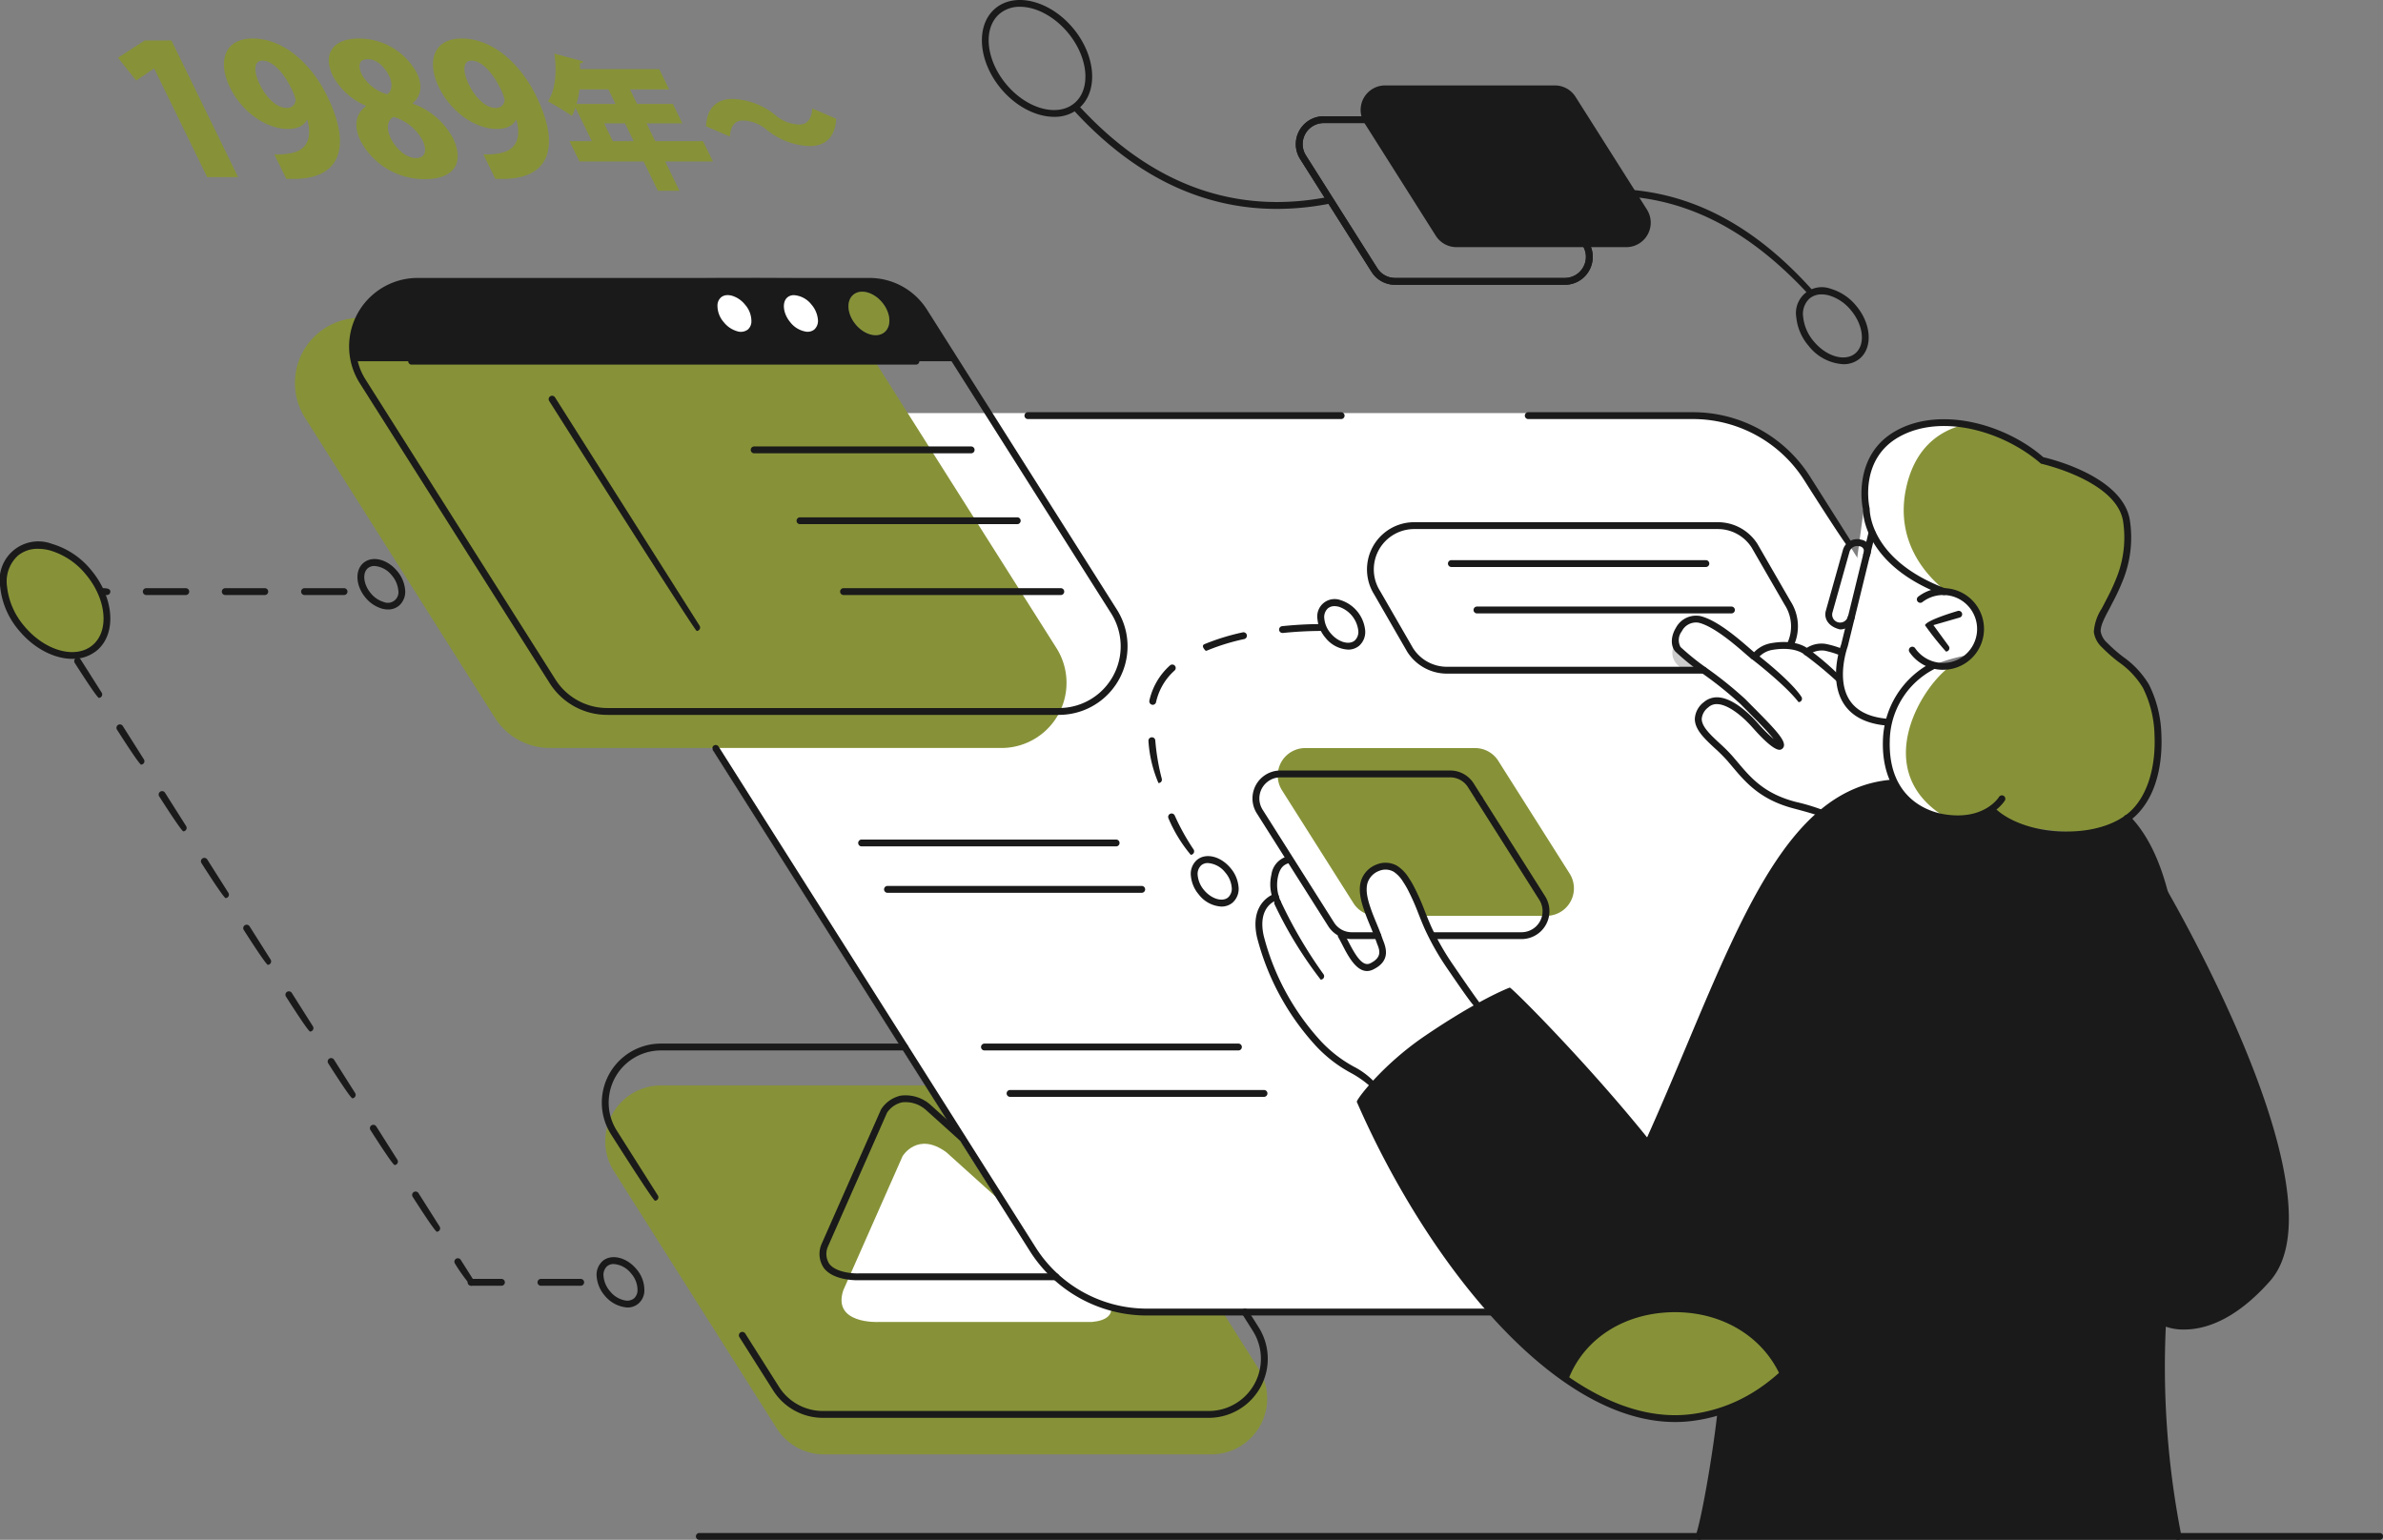 <svg xmlns="http://www.w3.org/2000/svg" width="426.058" height="275.373" viewBox="0 0 426.058 275.373"><rect x="0" y="0" width="426.058" height="275.373" fill="#808080" stroke="none"/><g transform="translate(-614.923 -2777.837)"><g transform="translate(-1775.556 2476.942)"><path d="M2537.546,411.307l25.65,40.53a9.99,9.99,0,0,1-8.442,15.334h-69.247a10,10,0,0,1-8.445-4.647l-29.114-46a9.992,9.992,0,0,1,8.444-15.334h69.248a9.992,9.992,0,0,1,8.442,4.647l3.465,5.473Z" transform="translate(52.293 93.815)" fill="#879238"/><path d="M2479.14,408.783s2.686-4.465,7.825-.681l28.849,25.993s2.721,3.861-2.859,4.355h-38.17s-8.241.412-6.259-5.648Z" transform="translate(72.718 98.859)" fill="#fff"/><path d="M2669.009,363.721l62.5,98.751a24.345,24.345,0,0,1-20.572,37.365H2542.213a24.349,24.349,0,0,1-20.574-11.326L2450.7,376.427a24.345,24.345,0,0,1,20.572-37.365H2640a24.343,24.343,0,0,1,20.571,11.324l8.44,13.335Z" transform="translate(52.766 35.702)" fill="#fff"/><path d="M2560.711,392.467l-11.242-17.761-1.517-2.4a4.9,4.9,0,0,0-4.161-2.288h-30.35a4.921,4.921,0,0,0-4.159,7.554l12.76,20.161a4.894,4.894,0,0,0,4.159,2.29h30.35a4.922,4.922,0,0,0,4.161-7.554Z" transform="translate(110.407 64.657)" fill="#879238"/><path d="M2597.167,362.418a10.448,10.448,0,0,1,5.758,0c3.186.894,4.246,3.048,4.5,6.3s-2.518,7.577-8.952,6c0,0-9.886,1.332-12.379,6.172s-2.508,5.634-2.508,5.634-1.875,7.345.871,10.982c0,0-11.173,1.556-12.954,5.655,0,0-6.28-2.1-8.535-2.75s-5.135-4.006-7.287-6.319-6.158-5.9-6.187-7.136.331-3.207,1.794-3.567,4.426-.194,7.565,3.468,5.173,4.649,5.29,3.952-4.219-5.795-8.125-8.874-9.7-7.606-10.554-8.6.387-3.745,1.6-4.3,3.085-.989,6.418,1.452,5.982,4.562,5.982,4.562,4.519-3.714,9.594-.728a4.962,4.962,0,0,1,4.806-.453l.356-1.912s-4.7-4.219-4.5-5.806,7.881-7.031,7.881-7.031l1.612-12.048a25.123,25.123,0,0,0,9.075,11.535C2594.834,362.849,2597.167,362.418,2597.167,362.418Z" transform="translate(144.714 43.187)" fill="#fff"/><path d="M2511.923,380.176s-3.888,2.441-2.567,6.741c0,0-3.808,2.195-2.057,8.6s4.038,11.667,8.373,15.975,10.97,7.819,11.415,9.354a69.977,69.977,0,0,1,8.949-7.854,63.919,63.919,0,0,1,9.69-6.079s-8.376-13.426-9.944-17.07-4.056-8.911-7.724-7.949-3.005,4.914-1.91,7.879,4.212,8.775.939,9.416-5.644-5.551-5.644-5.551-1.236-.5-3.852-5.028a61.012,61.012,0,0,0-5.669-8.113Z" transform="translate(108.845 74.161)" fill="#fff"/><path d="M2566.6,343.577c5.963-5.684,14.078-3.712,18.487-1.966s7.759,3.087,9.606,5.442c0,0,7.025,2.353,10.424,4.448s5.828,6.427,4.786,12.34a31.009,31.009,0,0,1-4.769,11.1s-1.792,3.453.662,5.106a20,20,0,0,1,9.678,16.7c.442,10.55-6.59,16.3-13.886,16.527s-16.428-2.315-16.976-3.72c0,0-9.679,4.409-15.654-3.42s.039-19.18,3.635-21.079a16.413,16.413,0,0,1,7.417-1.753,15.508,15.508,0,0,0,3.41-5.541c.7-1.976-1.2-5.659-3.768-6.859a11.908,11.908,0,0,0-3.865-.929s-8.332-2.015-12.635-13.138C2563.152,356.838,2560.636,349.265,2566.6,343.577Z" transform="translate(161.028 36.399)" fill="#879238"/><path d="M2652.923,379.485s4.314,3.917,7,13.42c0,0,10.75,18.934,14.7,30.179s10.724,27.047,4.664,37.712a17.845,17.845,0,0,1-19.414,9.013,92.131,92.131,0,0,0-.238,16.614c.726,8.638,2.741,21.669,2.741,21.669h-85.629s2.019-8.971,2.57-12.59,1.28-9.813,1.28-9.813-7.325,4.722-22.681-2.622-29.33-29.287-32.513-34.87-9.3-18.083-9.3-18.083,14.105-15.274,27.1-19.515l24.077,26.761s6.487-14.309,11.241-24.951,11.213-26.341,18.2-31.8,9.793-6.846,14.936-7.48c0,0,2.934,5.626,7.935,6.381a14.862,14.862,0,0,0,8.531-1.115s7.974,4.122,14.659,3.84S2652.923,379.485,2652.923,379.485Z" transform="translate(117.512 67.565)" fill="#1a1a1a"/><path d="M2556.121,313.225l11.243,17.763a4.381,4.381,0,0,1-3.7,6.724h-30.349a4.382,4.382,0,0,1-3.7-2.038l-12.76-20.163a4.38,4.38,0,0,1,3.7-6.722H2550.9a4.381,4.381,0,0,1,3.7,2.038l1.517,2.4Z" transform="translate(117.571 7.384)" fill="#1a1a1a"/><path d="M2523.982,342.065l29.9,47.245a11.648,11.648,0,0,1-9.844,17.875h-80.72a11.645,11.645,0,0,1-9.842-5.417l-33.938-53.625a11.647,11.647,0,0,1,9.84-17.877H2510.1a11.653,11.653,0,0,1,9.841,5.421l4.038,6.377Z" transform="translate(25.478 27.475)" fill="#879238"/><path d="M2545.391,360.4s-1.891,3.023,2.294,4.939l2.382-.753S2545.072,360.981,2545.391,360.4Z" transform="translate(144.508 55.662)" fill="#ccc"/><path d="M2423.305,341.454h107.529l-7.064-10.713s-1.707-2.233-6.666-3.569-83.544.05-83.544.05S2421.266,328.394,2423.305,341.454Z" transform="translate(30.493 24.038)" fill="#1a1a1a"/><path d="M2475.3,335.091c-1.31,1.088-3.617.466-5.155-1.386s-1.723-4.235-.415-5.322,3.619-.466,5.156,1.386S2476.61,334,2475.3,335.091Z" transform="translate(73.318 25.212)" fill="#3a3a3a"/><path d="M2469.014,335.091c-1.308,1.088-3.617.466-5.156-1.386s-1.723-4.235-.412-5.322,3.616-.466,5.154,1.386S2470.322,334,2469.014,335.091Z" transform="translate(67.437 25.212)" fill="#fff"/><path d="M2462.877,335.091c-1.308,1.088-3.615.466-5.154-1.386s-1.723-4.235-.414-5.322,3.617-.466,5.156,1.386S2464.185,334,2462.877,335.091Z" transform="translate(61.697 25.212)" fill="#fff"/><path d="M2407.1,369.625c-3.313,2.75-9.156,1.179-13.048-3.511s-4.36-10.72-1.047-13.47,9.155-1.181,13.047,3.509S2410.413,366.873,2407.1,369.625Z" transform="translate(0.297 47.14)" fill="#879238"/><path d="M2566.6,343.576c-5.963,5.688-3.447,13.261-3.447,13.261,4.3,11.123,12.635,13.138,12.635,13.138a13.018,13.018,0,0,1,1.542.209c-3.163-2.479-9.232-8.678-7.051-18.537,1.753-7.935,6.944-10.5,10.778-11.289C2576.653,339.359,2571.031,339.349,2566.6,343.576Z" transform="translate(161.028 36.4)" fill="#fff"/><path d="M2575.638,389.706c-14.177-8.386-4.136-24.177,1.1-27.394a16.117,16.117,0,0,0-5.98,1.7c-3.6,1.9-9.611,13.254-3.635,21.079A11.347,11.347,0,0,0,2575.638,389.706Z" transform="translate(162.865 57.451)" fill="#fff"/><path d="M2534.965,434.281s14.5,11.189,27.988,5.744c0,0,8.367-3.428,11.156-6.681,0,0-4.574-11.781-18.989-11.394S2536.9,429.95,2534.965,434.281Z" transform="translate(135.154 113.229)" fill="#879238"/><g transform="translate(2633.054 477.504)"><path d="M2572.719,469.841c-21.913,0-44.584-29.016-56.905-57.275.122-.679,4.815-6.76,12.14-11.74,9.724-6.613,15.006-8.6,15.227-8.68.929.424,29.107,28.745,37.789,46.136a.613.613,0,0,1-.275.823.619.619,0,0,1-.824-.275c-8.122-16.277-33.635-42.359-36.623-45.389a88.277,88.277,0,0,0-14.6,8.4,57.377,57.377,0,0,0-11.56,10.575c12.8,29.161,36.587,59,58.756,55.993,23.559-3.228,33.536-33.73,44.128-73.273a.627.627,0,0,1,.755-.435.614.614,0,0,1,.433.755c-10.715,39.986-20.842,70.842-45.153,74.167A23.989,23.989,0,0,1,2572.719,469.841Z" transform="translate(-2515.814 -392.146)" fill="#1a1a1a"/></g><g transform="translate(2684.519 440.331)"><path d="M2543.015,438.662c-.562-.192-.7-.557-.56-.865,2.657-5.889,5.1-11.705,7.464-17.326,10.8-25.7,19.335-46,36.542-47.524a.593.593,0,0,1,.663.557.607.607,0,0,1-.555.664c-16.472,1.457-24.876,21.458-35.519,46.777-2.367,5.63-4.815,11.454-7.477,17.355A.613.613,0,0,1,2543.015,438.662Z" transform="translate(-2542.405 -372.939)" fill="#1a1a1a"/></g><g transform="translate(2614.944 454.035)"><g transform="translate(14.73 1.152)"><path d="M2538.965,406.69c-.509-.267-1.31-1.27-5.262-7.064a47.733,47.733,0,0,1-3.9-6.749c-.484-1.035-.907-2.1-1.328-3.163a40.44,40.44,0,0,0-2-4.471c-.24-.437-.5-.865-.774-1.275a5.628,5.628,0,0,0-1.627-1.732,2.939,2.939,0,0,0-2.58-.186,3.449,3.449,0,0,0-2.1,2.111c-.461,1.473.077,3.25.617,4.8.292.838.631,1.657.97,2.477.383.923.774,1.875,1.1,2.849.563,1.405,1.55,3.853-1.729,5.431-2.578,1.231-4.341-2.216-5.515-4.494-.252-.488-.477-.927-.679-1.26a.61.61,0,0,1,.207-.842.616.616,0,0,1,.842.207c.213.35.457.817.719,1.332,1.213,2.359,2.512,4.61,3.9,3.95,2.242-1.082,1.7-2.423,1.26-3.505-.474-1.363-.861-2.3-1.231-3.2-.35-.84-.695-1.68-1-2.541-.606-1.738-1.2-3.743-.631-5.568a4.639,4.639,0,0,1,2.849-2.9,4.161,4.161,0,0,1,3.656.3,6.9,6.9,0,0,1,2,2.084c.3.443.573.9.83,1.37a41.188,41.188,0,0,1,2.057,4.606c.416,1.045.83,2.088,1.3,3.1a46.653,46.653,0,0,0,3.8,6.576c3.889,5.7,4.7,6.718,4.729,6.76a.613.613,0,0,1-.479.995Z" transform="translate(-2514.068 -380.615)" fill="#1a1a1a"/></g><g transform="translate(2.647)"><path d="M2509.149,388.961c-.594-.424-1.8-2.752-1.122-5.657a3.889,3.889,0,0,1,2.795-3.253.6.6,0,0,1,.764.408.616.616,0,0,1-.409.766c-.931.286-1.585.778-1.957,2.361a7.015,7.015,0,0,0,.469,4.473.612.612,0,0,1-.541.9Z" transform="translate(-2507.824 -380.02)" fill="#1a1a1a"/></g><g transform="translate(3.358 7.709)"><path d="M2516.495,398.346a73.021,73.021,0,0,1-8.245-13.467.611.611,0,0,1,.3-.813.6.6,0,0,1,.817.3,81.887,81.887,0,0,0,7.617,12.992.613.613,0,0,1-.112.861A.628.628,0,0,1,2516.495,398.346Z" transform="translate(-2508.192 -384.003)" fill="#1a1a1a"/></g><g transform="translate(0 6.673)"><path d="M2527.445,418.373a18.442,18.442,0,0,0-4.007-2.888,24.246,24.246,0,0,1-6.106-4.711,45.419,45.419,0,0,1-10.592-19.48c-1.438-6.369,3.073-7.784,3.12-7.8a.6.6,0,0,1,.761.416.614.614,0,0,1-.409.761c-.143.043-3.448,1.136-2.277,6.35a44.059,44.059,0,0,0,10.273,18.888,23.178,23.178,0,0,0,5.837,4.5,13.8,13.8,0,0,1,3.854,2.928.615.615,0,0,1-.039.867A.6.6,0,0,1,2527.445,418.373Z" transform="translate(-2506.457 -383.468)" fill="#1a1a1a"/></g></g><g transform="translate(2731.769 406.078)"><path d="M2572.934,369.84a7.282,7.282,0,0,1-6.008-3.161.615.615,0,0,1,1.014-.7,6.072,6.072,0,1,0,1.316-8.262.614.614,0,1,1-.747-.973,7.3,7.3,0,1,1,4.425,13.093Z" transform="translate(-2566.819 -355.241)" fill="#1a1a1a"/></g><g transform="translate(2734.65 410.132)"><path d="M2572.054,364.617a51.81,51.81,0,0,1-3.747-4.709c.327-.95,5.861-2.551,5.861-2.551a.624.624,0,0,1,.761.422.615.615,0,0,1-.422.759l-4.692,1.355,2.735,3.751a.612.612,0,0,1-.5.974Z" transform="translate(-2568.307 -357.336)" fill="#1a1a1a"/></g><g transform="translate(2718.741 395.595)"><path d="M2569.081,384.875c-3.652-.335-6.207-1.67-7.655-3.97-2.693-4.283-.509-10.289-.414-10.542l4.906-20.074a.63.63,0,0,1,.741-.451.617.617,0,0,1,.453.739l-4.928,20.144c-.044.126-2.086,5.769.285,9.538,1.233,1.955,3.474,3.1,6.667,3.393a.613.613,0,0,1-.056,1.223Z" transform="translate(-2560.087 -349.825)" fill="#1a1a1a"/></g><g transform="translate(2716.832 397.308)"><path d="M2561.743,366.865c-2.117-.5-2.94-1.961-2.547-3.366l3.049-10.858a2.647,2.647,0,0,1,3.263-1.831,2.067,2.067,0,0,1,1.579,2.812.606.606,0,0,1-.759.424.614.614,0,0,1-.424-.757.875.875,0,0,0-.728-1.3,1.445,1.445,0,0,0-1.751.983l-3.049,10.856a1.419,1.419,0,0,0,2.065,1.622,1.4,1.4,0,0,0,.672-.854.607.607,0,0,1,.756-.424.615.615,0,0,1,.426.757,2.663,2.663,0,0,1-2.552,1.933Z" transform="translate(-2559.101 -350.71)" fill="#1a1a1a"/></g><g transform="translate(2693.646 553.271)"><path d="M2547.733,454.291c-.517-.137-.689-.488-.581-.805,1.131-3.373,3.08-14.912,3.819-21.644a.614.614,0,0,1,1.221.134c-.685,6.2-2.615,18.131-3.878,21.9A.6.6,0,0,1,2547.733,454.291Z" transform="translate(-2547.121 -431.294)" fill="#1a1a1a"/></g><g transform="translate(2776.484 459.858)"><path d="M2594.472,461.826a9.387,9.387,0,0,1-4.224-.871.613.613,0,1,1,.578-1.082c.316.164,7.86,3.95,18.013-7.508,9.236-10.428-4.194-43.377-18.5-68.421a.614.614,0,1,1,1.067-.61c5.25,9.2,30.818,55.771,18.351,69.843C2603.455,460.295,2598,461.826,2594.472,461.826Z" transform="translate(-2589.922 -383.029)" fill="#1a1a1a"/></g><g transform="translate(2770.186 446.609)"><path d="M2596.37,505.842a.613.613,0,0,1-.6-.476,157.3,157.3,0,0,1-2.348-44.418c4.927-48.172,2.9-73.995-6.58-83.722a.613.613,0,1,1,.878-.855c9.886,10.147,11.957,35.48,6.919,84.7a155.988,155.988,0,0,0,2.33,44.021.619.619,0,0,1-.464.735A.663.663,0,0,1,2596.37,505.842Z" transform="translate(-2586.669 -376.183)" fill="#1a1a1a"/></g><g transform="translate(2663.08 374.613)"><path d="M2589.246,363.163c-.517-.285-7.895-11.945-7.895-11.945a23.556,23.556,0,0,0-19.995-11.009H2531.94a.613.613,0,0,1,0-1.225h29.416a24.771,24.771,0,0,1,21.03,11.58l7.38,11.661a.611.611,0,0,1-.191.846A.63.63,0,0,1,2589.246,363.163Z" transform="translate(-2531.328 -338.984)" fill="#1a1a1a"/></g><g transform="translate(2573.667 374.613)"><path d="M2541.751,340.209h-56.007a.613.613,0,1,1,0-1.225h56.007a.613.613,0,0,1,0,1.225Z" transform="translate(-2485.13 -338.984)" fill="#1a1a1a"/></g><g transform="translate(2517.827 434.126)"><path d="M2595.657,471.758h-61.6a24.766,24.766,0,0,1-21.032-11.576l-56.649-89.513a.606.606,0,0,1,.192-.844.615.615,0,0,1,.844.192l56.651,89.511a23.541,23.541,0,0,0,19.995,11h61.6a.614.614,0,0,1,0,1.227Z" transform="translate(-2456.278 -369.733)" fill="#1a1a1a"/></g><g transform="translate(2452.873 350.599)"><path d="M2549.659,404.718h-80.716a12.19,12.19,0,0,1-10.362-5.7l-33.938-53.623A12.259,12.259,0,0,1,2435,326.576h80.719a12.193,12.193,0,0,1,10.36,5.7l4.039,6.379,29.9,47.242a12.26,12.26,0,0,1-10.36,18.818ZM2435,327.8a11.035,11.035,0,0,0-9.323,16.939l33.938,53.621a10.978,10.978,0,0,0,9.325,5.131h80.716a11.033,11.033,0,0,0,9.323-16.937l-33.936-53.621a10.989,10.989,0,0,0-9.325-5.133Z" transform="translate(-2422.717 -326.576)" fill="#1a1a1a"/></g><g transform="translate(2498.056 487.523)"><path d="M2455.583,425.423c-.518-.285-7.862-11.889-7.862-11.889a10.564,10.564,0,0,1,8.925-16.211h43.6a.614.614,0,0,1,0,1.227h-43.6a9.336,9.336,0,0,0-7.887,14.328l7.345,11.6a.613.613,0,0,1-.191.848A.641.641,0,0,1,2455.583,425.423Z" transform="translate(-2446.063 -397.323)" fill="#1a1a1a"/></g><g transform="translate(2522.585 534.923)"><path d="M2542.733,441.342h-68.949a10.508,10.508,0,0,1-8.929-4.914l-6.025-9.516a.611.611,0,0,1,.192-.844.618.618,0,0,1,.846.19l6.025,9.515a9.294,9.294,0,0,0,7.891,4.345h68.949a9.336,9.336,0,0,0,7.887-14.33l-1.916-3.033a.613.613,0,0,1,1.038-.654l1.916,3.033a10.562,10.562,0,0,1-8.924,16.209Z" transform="translate(-2458.736 -421.814)" fill="#1a1a1a"/></g><g transform="translate(2622.145 321.68)"><path d="M2558.289,341.778H2527.94a4.954,4.954,0,0,1-4.217-2.324l-12.762-20.161a4.991,4.991,0,0,1,4.219-7.658h30.351a4.954,4.954,0,0,1,4.215,2.323l1.519,2.4,11.243,17.763a4.993,4.993,0,0,1-4.219,7.66Zm-43.109-28.919a3.766,3.766,0,0,0-3.182,5.779l12.76,20.161a3.752,3.752,0,0,0,3.182,1.753h30.349a3.767,3.767,0,0,0,3.182-5.783l-12.76-20.161a3.743,3.743,0,0,0-3.18-1.75Z" transform="translate(-2510.177 -311.634)" fill="#1a1a1a"/></g><g transform="translate(2622.145 321.68)"><path d="M2558.289,341.778H2527.94a4.954,4.954,0,0,1-4.217-2.324l-12.762-20.161a4.991,4.991,0,0,1,4.219-7.658h30.351a4.954,4.954,0,0,1,4.215,2.323l1.519,2.4,11.243,17.763a4.993,4.993,0,0,1-4.219,7.66Zm-43.109-28.919a3.766,3.766,0,0,0-3.182,5.779l12.76,20.161a3.752,3.752,0,0,0,3.182,1.753h30.349a3.767,3.767,0,0,0,3.182-5.783l-12.76-20.161a3.743,3.743,0,0,0-3.18-1.75Z" transform="translate(-2510.177 -311.634)" fill="#1a1a1a"/></g><g transform="translate(2614.4 438.689)"><path d="M2528.589,402.235h-4.651a4.963,4.963,0,0,1-4.219-2.321l-12.761-20.163a4.991,4.991,0,0,1,4.218-7.66h30.353a4.957,4.957,0,0,1,4.216,2.322l1.517,2.4a.611.611,0,0,1-.192.846.6.6,0,0,1-.844-.192l-1.517-2.4a3.756,3.756,0,0,0-3.18-1.75h-30.353A3.768,3.768,0,0,0,2508,379.1l12.762,20.161a3.743,3.743,0,0,0,3.18,1.752h4.651a.612.612,0,0,1,0,1.223Z" transform="translate(-2506.175 -372.091)" fill="#1a1a1a"/></g><g transform="translate(2646.167 443.13)"><path d="M2538.933,400.089H2523.2a.612.612,0,0,1,0-1.223h15.733a3.768,3.768,0,0,0,3.182-5.783l-11.243-17.761a.607.607,0,0,1,.192-.844.618.618,0,0,1,.844.19l11.245,17.761a4.992,4.992,0,0,1-4.22,7.66Z" transform="translate(-2522.589 -374.386)" fill="#1a1a1a"/></g><g transform="translate(2634.861 394.281)"><path d="M2576.99,376.228h-45.9a8.411,8.411,0,0,1-7.136-3.927l-5.887-10.215a8.445,8.445,0,0,1,7.146-12.94h54.265a8.381,8.381,0,0,1,7.132,3.933l5.893,10.211a8.293,8.293,0,0,1,.544,7.98.614.614,0,0,1-1.118-.509,7.091,7.091,0,0,0-.477-6.838l-5.891-10.211a7.164,7.164,0,0,0-6.083-3.339H2525.21a7.217,7.217,0,0,0-6.1,11.078L2525,371.665a7.184,7.184,0,0,0,6.087,3.337h45.9a.614.614,0,0,1,0,1.227Z" transform="translate(-2516.748 -349.146)" fill="#1a1a1a"/></g><g transform="translate(2689.385 410.967)"><path d="M2571.525,393.682c-.3-.079-1.163-.447-4.775-1.392-6.033-1.577-8.619-4.649-11.117-7.618l-.833-.979a27.94,27.94,0,0,0-2.167-2.16c-1.858-1.728-3.614-3.36-3.6-5.3a4.007,4.007,0,0,1,1.562-2.932,3.642,3.642,0,0,1,2.6-.9c2.859.163,5.93,3.3,7.117,4.647a27.993,27.993,0,0,0,2.806,2.806c-1.026-1.326-3.12-3.428-4.637-4.953l-1.322-1.332a69.214,69.214,0,0,0-6.59-5.307,44.728,44.728,0,0,1-5.018-4.045c-.875-1-.836-2.706.1-4.25a4.078,4.078,0,0,1,4.358-2.1c3.015.728,6.8,4.022,8.839,5.795.323.281.586.511.782.672a5.525,5.525,0,0,1,3.032-1.614c3.6-.629,5.6.3,6.395.832a4.9,4.9,0,0,1,3.4-.7,16.744,16.744,0,0,1,2.954.888.614.614,0,0,1-.492,1.124,15.77,15.77,0,0,0-2.679-.807,3.923,3.923,0,0,0-2.824.726.62.62,0,0,1-.818-.05c-.014-.01-1.629-1.506-5.729-.811a4.211,4.211,0,0,0-2.326,1.231c-.322.3-.809.749-1.351.385-.187-.124-.6-.472-1.149-.956-1.817-1.581-5.6-4.868-8.324-5.524a2.835,2.835,0,0,0-3.019,1.544,2.559,2.559,0,0,0-.223,2.8,45.34,45.34,0,0,0,4.829,3.873,70.436,70.436,0,0,1,6.728,5.429l1.316,1.33c3.391,3.4,5.462,5.549,5.607,6.691a.872.872,0,0,1-.467.985c-.29.136-1.2.546-5.094-3.855-2.262-2.555-4.606-4.138-6.269-4.233a2.2,2.2,0,0,0-1.7.585,2.864,2.864,0,0,0-1.16,2.034c-.009,1.4,1.553,2.849,3.209,4.389a29.452,29.452,0,0,1,2.263,2.259l.842.989c2.485,2.952,4.833,5.739,10.484,7.219a36.434,36.434,0,0,1,4.729,1.411.613.613,0,0,1-.261,1.169Z" transform="translate(-2544.919 -357.768)" fill="#1a1a1a"/><g transform="translate(13.997 6.648)"><path d="M2560.812,370.046c-2.42-3.147-8.357-7.7-8.417-7.744a.612.612,0,1,1,.743-.974c.25.192,6.168,4.722,8.187,7.765a.612.612,0,0,1-.513.952Z" transform="translate(-2552.151 -361.202)" fill="#1a1a1a"/></g><g transform="translate(23.5 5.923)"><path d="M2563.422,367.016a66.7,66.7,0,0,0-6.108-5.077.615.615,0,0,1,.722-.995,47.83,47.83,0,0,1,5.837,5.04.621.621,0,0,1-.033.869A.612.612,0,0,1,2563.422,367.016Z" transform="translate(-2557.061 -360.828)" fill="#1a1a1a"/></g></g><g transform="translate(2514.922 575.045)"><path d="M2755.779,443.767H2455.39a.612.612,0,1,1,0-1.223h300.388a.612.612,0,1,1,0,1.223Z" transform="translate(-2454.777 -442.544)" fill="#1a1a1a"/></g><g transform="translate(2649.383 401.068)"><path d="M2570.315,353.878h-45.451a.613.613,0,1,1,0-1.225h45.451a.613.613,0,1,1,0,1.225Z" transform="translate(-2524.251 -352.653)" fill="#1a1a1a"/></g><g transform="translate(2653.958 409.368)"><path d="M2572.677,358.166h-45.448a.613.613,0,1,1,0-1.225h45.448a.613.613,0,1,1,0,1.225Z" transform="translate(-2526.615 -356.941)" fill="#1a1a1a"/></g><g transform="translate(2543.94 451.033)"><path d="M2515.835,379.694h-45.452a.613.613,0,1,1,0-1.225h45.452a.613.613,0,1,1,0,1.225Z" transform="translate(-2469.77 -378.469)" fill="#1a1a1a"/></g><g transform="translate(2548.517 459.332)"><path d="M2518.2,383.982h-45.452a.613.613,0,0,1,0-1.225H2518.2a.613.613,0,1,1,0,1.225Z" transform="translate(-2472.135 -382.757)" fill="#1a1a1a"/></g><g transform="translate(2565.856 487.523)"><path d="M2527.159,398.55h-45.453a.614.614,0,0,1,0-1.227h45.453a.614.614,0,0,1,0,1.227Z" transform="translate(-2481.094 -397.323)" fill="#1a1a1a"/></g><g transform="translate(2570.432 495.824)"><path d="M2529.523,402.837h-45.454a.613.613,0,0,1,0-1.225h45.454a.613.613,0,0,1,0,1.225Z" transform="translate(-2483.458 -401.612)" fill="#1a1a1a"/></g><g transform="translate(2463.44 364.878)"><path d="M2519,335.179h-90.214a.613.613,0,0,1,0-1.225H2519a.613.613,0,0,1,0,1.225Z" transform="translate(-2428.177 -333.954)" fill="#1a1a1a"/></g><g transform="translate(2524.682 380.737)"><path d="M2499.275,343.373h-38.844a.613.613,0,0,1,0-1.225h38.844a.613.613,0,0,1,0,1.225Z" transform="translate(-2459.82 -342.148)" fill="#1a1a1a"/></g><g transform="translate(2532.921 393.408)"><path d="M2503.532,349.92H2464.69a.613.613,0,1,1,0-1.225h38.842a.613.613,0,0,1,0,1.225Z" transform="translate(-2464.077 -348.695)" fill="#1a1a1a"/></g><g transform="translate(2540.708 406.081)"><path d="M2507.557,356.468h-38.844a.613.613,0,1,1,0-1.225h38.844a.613.613,0,0,1,0,1.225Z" transform="translate(-2468.1 -355.243)" fill="#1a1a1a"/></g><g transform="translate(2727.119 419.45)"><path d="M2577.808,390.641a16.7,16.7,0,0,1-2.7-.232c-5.332-.894-10.939-5.131-10.687-14.339a16.166,16.166,0,0,1,8.52-13.862.614.614,0,0,1,.519,1.113,14.655,14.655,0,0,0-7.813,12.78c-.288,10.6,7.326,12.706,9.662,13.1,7.1,1.2,9.759-2.9,9.865-3.079a.614.614,0,0,1,1.045.645C2586.11,386.94,2583.759,390.641,2577.808,390.641Z" transform="translate(-2564.416 -362.151)" fill="#1a1a1a"/></g><g transform="translate(2723.291 375.861)"><path d="M2599.218,414.59c-5.609,0-11.018-1.79-13.861-4.612a.614.614,0,0,1,.861-.875c2.694,2.675,7.963,4.415,13.388,4.258,4.85-.073,9-1.556,11.366-4.057,2.713-2.868,4.118-7.7,3.857-13.258a19.929,19.929,0,0,0-2.075-8.388,15.073,15.073,0,0,0-4.337-4.6,28.092,28.092,0,0,1-2.977-2.628,4.609,4.609,0,0,1-1.459-2.758,8.742,8.742,0,0,1,1.413-4.182c.364-.687.836-1.612.836-1.612a36.718,36.718,0,0,0,1.746-3.73,19.3,19.3,0,0,0,1.219-10.38c-1.3-7.19-14.531-10.157-14.667-10.186-6.581-5.739-17.643-9.033-25.263-4.846-7.295,4.014-5.443,12.5-5.361,12.855.011.515.045,9.185,13.525,14.3a.615.615,0,0,1-.434,1.152c-14.341-5.44-14.311-14.92-14.3-15.323-.018,0-2.11-9.6,5.98-14.055,8.036-4.426,19.627-1.065,26.277,4.759,1.635.377,14.076,3.5,15.45,11.127a20.507,20.507,0,0,1-1.277,11.036,37.582,37.582,0,0,1-1.8,3.853l-.47.917c-.97,1.817-1.7,3.188-1.644,4.248a3.5,3.5,0,0,0,1.125,1.986,27.783,27.783,0,0,0,2.851,2.514,16.252,16.252,0,0,1,4.659,4.988,21.179,21.179,0,0,1,2.214,8.9c.161,3.462-.169,9.9-4.194,14.158-2.6,2.744-7.056,4.362-12.239,4.442C2599.489,414.59,2599.354,414.59,2599.218,414.59Z" transform="translate(-2562.438 -339.629)" fill="#1a1a1a"/></g><path d="M2475.3,335.091c-1.31,1.088-3.617.466-5.155-1.386s-1.723-4.235-.415-5.322,3.619-.466,5.156,1.386S2476.61,334,2475.3,335.091Z" transform="translate(73.318 25.212)" fill="#879238"/><g transform="translate(2529.408 352.439)"><path d="M2467.728,336.54a5.792,5.792,0,0,1-4.049-2.143c-1.749-2.11-1.9-4.887-.334-6.187,1.591-1.316,4.237-.679,6.019,1.467a6,6,0,0,1,1.416,3.294,3.3,3.3,0,0,1-1.082,2.892A3.021,3.021,0,0,1,2467.728,336.54Zm-2.421-7.775a1.815,1.815,0,0,0-1.18.387c-1.026.855-.8,2.9.5,4.459a4.482,4.482,0,0,0,2.862,1.69,1.95,1.95,0,0,0,1.427-.383,2.107,2.107,0,0,0,.645-1.852,4.748,4.748,0,0,0-1.134-2.6A4.357,4.357,0,0,0,2465.307,328.766Z" transform="translate(-2462.262 -327.527)" fill="#1a1a1a"/></g><g transform="translate(2626.017 408.068)"><path d="M2517.667,365.268a5.523,5.523,0,0,1-4.059-2.133,5.979,5.979,0,0,1-1.417-3.294,3.106,3.106,0,0,1,4.122-3.426,6.337,6.337,0,0,1,4.393,5.289,3.287,3.287,0,0,1-1.082,2.893A3.017,3.017,0,0,1,2517.667,365.268Zm-2.423-7.771a1.817,1.817,0,0,0-1.187.393,2.112,2.112,0,0,0-.64,1.852,4.734,4.734,0,0,0,1.134,2.607c1.3,1.56,3.269,2.156,4.289,1.306a2.1,2.1,0,0,0,.64-1.854,5.111,5.111,0,0,0-3.484-4.2A3.041,3.041,0,0,0,2515.244,357.5Z" transform="translate(-2512.178 -356.27)" fill="#1a1a1a"/></g><g transform="translate(2454.387 400.872)"><path d="M2428.97,361.57a4.188,4.188,0,0,1-1.078-.149,6,6,0,0,1-2.975-2c-1.751-2.112-1.9-4.885-.336-6.187,1.593-1.326,4.239-.674,6.021,1.467a6.009,6.009,0,0,1,1.415,3.294,3.3,3.3,0,0,1-1.083,2.891A3.008,3.008,0,0,1,2428.97,361.57Zm-2.424-7.778a1.8,1.8,0,0,0-1.179.391c-1.027.853-.8,2.9.493,4.459a4.768,4.768,0,0,0,2.35,1.595,1.9,1.9,0,0,0,2.584-2.142,4.764,4.764,0,0,0-1.135-2.6A4.354,4.354,0,0,0,2426.545,353.791Z" transform="translate(-2423.499 -352.552)" fill="#1a1a1a"/></g><g transform="translate(2390.479 397.812)"><path d="M2403.417,371.878c-3.189,0-6.83-1.81-9.539-5.073a14.206,14.206,0,0,1-3.366-7.808,6.925,6.925,0,0,1,9.255-7.684,14.234,14.234,0,0,1,7.055,4.744c4.1,4.945,4.532,11.374.966,14.337A6.725,6.725,0,0,1,2403.417,371.878Zm-6.125-19.679a5.524,5.524,0,0,0-3.6,1.213,6.253,6.253,0,0,0-1.96,5.491,13.025,13.025,0,0,0,3.087,7.118c3.674,4.424,9.141,5.961,12.184,3.43s2.541-8.185-1.125-12.607a13.027,13.027,0,0,0-6.429-4.345A8.322,8.322,0,0,0,2397.292,352.2Z" transform="translate(-2390.479 -350.971)" fill="#1a1a1a"/></g><g transform="translate(2566.034 300.895)"><path d="M2494.111,321.788c-3.191,0-6.834-1.81-9.543-5.071-4.1-4.945-4.533-11.374-.966-14.336s9.806-1.357,13.912,3.59,4.537,11.374.969,14.334A6.737,6.737,0,0,1,2494.111,321.788ZM2488,302.107a5.55,5.55,0,0,0-3.611,1.217c-3.049,2.53-2.542,8.187,1.126,12.609s9.139,5.949,12.186,3.43,2.543-8.185-1.128-12.609C2494.1,303.777,2490.809,302.107,2488,302.107Z" transform="translate(-2481.186 -300.895)" fill="#1a1a1a"/></g><g transform="translate(2497.153 525.721)"><path d="M2451.077,426.059a5.787,5.787,0,0,1-4.049-2.143,5.979,5.979,0,0,1-1.418-3.294,3.3,3.3,0,0,1,1.082-2.9c1.574-1.3,4.269-.639,6.017,1.469a5.728,5.728,0,0,1,1.415,4.02,3.1,3.1,0,0,1-1.08,2.164A3.012,3.012,0,0,1,2451.077,426.059Zm-2.423-7.775a1.811,1.811,0,0,0-1.181.387,2.108,2.108,0,0,0-.637,1.854,4.726,4.726,0,0,0,1.134,2.605,4.476,4.476,0,0,0,2.862,1.69,1.924,1.924,0,0,0,1.427-.381,1.951,1.951,0,0,0,.641-1.335,4.482,4.482,0,0,0-1.135-3.122A4.348,4.348,0,0,0,2448.654,418.284Z" transform="translate(-2445.595 -417.059)" fill="#1a1a1a"/></g><g transform="translate(2603.387 453.996)"><path d="M2505.95,389.025a5.484,5.484,0,0,1-4.035-2.152,5.984,5.984,0,0,1-1.415-3.294,3.3,3.3,0,0,1,1.078-2.892c1.593-1.326,4.242-.679,6.021,1.465a5.991,5.991,0,0,1,1.413,3.294,3.292,3.292,0,0,1-1.078,2.892A3.048,3.048,0,0,1,2505.95,389.025Zm-2.406-7.784a1.813,1.813,0,0,0-1.181.389,2.118,2.118,0,0,0-.643,1.854,4.749,4.749,0,0,0,1.136,2.6c1.3,1.566,3.271,2.16,4.293,1.308a2.105,2.105,0,0,0,.641-1.852,4.731,4.731,0,0,0-1.136-2.6A4.346,4.346,0,0,0,2503.544,381.241Z" transform="translate(-2500.486 -380)" fill="#1a1a1a"/></g><g transform="translate(2517.52 352.444)"><path d="M2461.6,336.538a4.118,4.118,0,0,1-1.078-.147,5.991,5.991,0,0,1-2.973-2,5.735,5.735,0,0,1-1.413-4.024,3.094,3.094,0,0,1,1.079-2.164,3.281,3.281,0,0,1,3.041-.528,5.982,5.982,0,0,1,2.977,2,5.723,5.723,0,0,1,1.412,4.02,3.1,3.1,0,0,1-1.078,2.166A3.029,3.029,0,0,1,2461.6,336.538Zm-2.416-7.78a1.811,1.811,0,0,0-1.187.393,1.95,1.95,0,0,0-.641,1.335,4.472,4.472,0,0,0,1.136,3.124,4.705,4.705,0,0,0,2.349,1.595,2.1,2.1,0,0,0,1.939-.288,1.946,1.946,0,0,0,.641-1.335,4.472,4.472,0,0,0-1.136-3.12,4.732,4.732,0,0,0-2.349-1.6A2.882,2.882,0,0,0,2459.185,328.758Z" transform="translate(-2456.119 -327.529)" fill="#1a1a1a"/></g><g transform="translate(2595.809 412.503)"><path d="M2504.132,399.818a25.674,25.674,0,0,1-3.985-6.532.614.614,0,0,1,1.119-.505,40.518,40.518,0,0,0,3.372,6.079.614.614,0,0,1-.505.958Zm-5.769-12.832a22.7,22.7,0,0,1-1.79-7.515.615.615,0,0,1,.561-.662.6.6,0,0,1,.662.561,39.91,39.91,0,0,0,1.161,6.851.6.6,0,0,1-.594.764ZM2497.335,373a.635.635,0,0,1-.6-.741,11.9,11.9,0,0,1,3.679-6.3.614.614,0,1,1,.836.9,10.692,10.692,0,0,0-3.316,5.655A.616.616,0,0,1,2497.335,373Zm9.478-9.664c-.7-.687-.55-1.045-.24-1.179a40.163,40.163,0,0,1,6.857-2.117.614.614,0,1,1,.263,1.2,38.6,38.6,0,0,0-6.642,2.05A.657.657,0,0,1,2506.813,363.338Zm13.735-3.184a.612.612,0,0,1-.064-1.221c3.261-.337,5.82-.372,6.768-.372.708,0,.981.275.981.613a.612.612,0,0,1-.613.614,69.1,69.1,0,0,0-7.01.364C2520.587,360.154,2520.565,360.154,2520.548,360.154Z" transform="translate(-2496.571 -358.561)" fill="#1a1a1a"/></g><g transform="translate(2408.339 406.081)"><path d="M2443.332,356.468h-7.061a.613.613,0,0,1,0-1.225h7.061a.613.613,0,1,1,0,1.225Zm-14.121,0h-7.064a.613.613,0,1,1,0-1.225h7.064a.613.613,0,0,1,0,1.225Zm-14.125,0h-7.061a.613.613,0,1,1,0-1.225h7.061a.613.613,0,0,1,0,1.225Zm-14.123,0c-.983,0-1.256-.275-1.256-.614a.61.61,0,0,1,.612-.612c.985,0,1.256.273,1.256.612A.611.611,0,0,1,2400.963,356.468Z" transform="translate(-2399.707 -355.243)" fill="#1a1a1a"/></g><g transform="translate(2474.062 529.605)"><path d="M2453.882,420.291h-7.061a.613.613,0,1,1,0-1.225h7.061a.613.613,0,1,1,0,1.225Zm-14.121,0h-5.485a.613.613,0,0,1,0-1.225h5.485a.613.613,0,0,1,0,1.225Z" transform="translate(-2433.665 -419.066)" fill="#1a1a1a"/></g><g transform="translate(2403.746 418.511)"><path d="M2468.261,473.985a31.512,31.512,0,0,1-2.857-3.977.611.611,0,0,1,.192-.846.618.618,0,0,1,.848.192l2.336,3.691a.614.614,0,0,1-.519.941Zm-6.11-9.66c-.519-.284-4.3-6.251-4.3-6.251a.606.606,0,0,1,.191-.844.617.617,0,0,1,.846.192l3.776,5.963a.612.612,0,0,1-.517.941Zm-7.556-11.932c-.519-.284-4.294-6.253-4.294-6.253a.609.609,0,0,1,.191-.846.62.62,0,0,1,.846.192l3.776,5.967a.612.612,0,0,1-.191.848A.623.623,0,0,1,2454.6,452.393Zm-7.554-11.934c-.519-.286-4.291-6.253-4.291-6.253a.612.612,0,1,1,1.036-.654l3.774,5.967a.615.615,0,0,1-.191.846A.629.629,0,0,1,2447.042,440.459Zm-7.552-11.936c-.519-.286-4.294-6.253-4.294-6.253a.613.613,0,0,1,1.038-.654l3.778,5.969a.609.609,0,0,1-.192.844A.621.621,0,0,1,2439.489,428.524Zm-7.552-11.932c-.52-.286-4.3-6.253-4.3-6.253a.613.613,0,0,1,1.037-.652l3.776,5.967a.613.613,0,0,1-.517.939Zm-7.552-11.934c-.519-.286-4.3-6.255-4.3-6.255a.609.609,0,0,1,.192-.844.62.62,0,0,1,.845.192l3.778,5.967a.614.614,0,0,1-.519.941Zm-7.554-11.936c-.519-.286-4.3-6.253-4.3-6.253a.611.611,0,0,1,.191-.846.621.621,0,0,1,.846.192l3.776,5.967a.614.614,0,0,1-.517.941Zm-7.556-11.932c-.518-.286-4.292-6.253-4.292-6.253a.613.613,0,0,1,1.038-.654l3.774,5.969a.613.613,0,0,1-.519.939Zm-7.552-11.936c-.517-.285-4.292-6.251-4.292-6.251a.608.608,0,0,1,.19-.846.618.618,0,0,1,.846.192l3.778,5.967a.611.611,0,0,1-.194.846A.619.619,0,0,1,2401.724,368.855Z" transform="translate(-2397.334 -361.665)" fill="#1a1a1a"/></g><g transform="translate(2537.017 496.746)"><path d="M2473.023,435.189c-1.113,0-4.531-.17-6.071-2.187a4.45,4.45,0,0,1-.42-4.271l10.637-24.077a5.589,5.589,0,0,1,3.486-2.472,6.7,6.7,0,0,1,5.266,1.548l6.064,5.458a.615.615,0,0,1,.044.867.622.622,0,0,1-.867.044l-6.02-5.421a5.456,5.456,0,0,0-4.25-1.295,4.37,4.37,0,0,0-2.636,1.835l-10.577,23.953a3.263,3.263,0,0,0,.248,3.085c1.19,1.552,4.292,1.769,5.415,1.7h35.113a.614.614,0,0,1,0,1.227h-35.079C2473.35,435.185,2473.224,435.189,2473.023,435.189Z" transform="translate(-2466.193 -402.088)" fill="#1a1a1a"/></g><g transform="translate(2488.577 371.67)"><path d="M2467.626,379.523c-.518-.287-26.366-41.122-26.366-41.122a.611.611,0,0,1,.192-.846.62.62,0,0,1,.847.192l25.846,40.835a.614.614,0,0,1-.519.941Z" transform="translate(-2441.165 -337.463)" fill="#1a1a1a"/></g><g transform="translate(2582.374 319.691)"><path d="M2526.019,329.168c-13.361,0-25.516-5.872-36.229-17.535a.611.611,0,0,1,.039-.867.618.618,0,0,1,.867.037c12.871,14.012,27.831,19.474,44.509,16.225a.63.63,0,0,1,.72.488.616.616,0,0,1-.487.718A49.235,49.235,0,0,1,2526.019,329.168Z" transform="translate(-2489.628 -310.606)" fill="#1a1a1a"/></g><g transform="translate(2711.62 352.318)"><path d="M2564.846,341.174a8.494,8.494,0,0,1-6.23-3.3,9.229,9.229,0,0,1-2.187-5.08,4.618,4.618,0,0,1,6.155-5.109,9.253,9.253,0,0,1,4.588,3.085c2.685,3.23,2.948,7.449.586,9.412A4.475,4.475,0,0,1,2564.846,341.174Zm-3.89-12.485a3.287,3.287,0,0,0-2.139.72,3.744,3.744,0,0,0-1.163,3.294,8,8,0,0,0,1.9,4.389c2.251,2.712,5.578,3.673,7.415,2.148s1.506-4.972-.743-7.682a8.029,8.029,0,0,0-3.965-2.688A5.055,5.055,0,0,0,2560.956,328.689Z" transform="translate(-2556.408 -327.465)" fill="#1a1a1a"/></g><g transform="translate(2668.335 334.682)"><path d="M2579.562,337.242c-13.453-14.607-27.942-20.012-44.79-16.73a.624.624,0,0,1-.718-.488.616.616,0,0,1,.486-.72c17.292-3.364,32.168,2.166,45.476,16.912a.616.616,0,0,1-.044.869A.607.607,0,0,1,2579.562,337.242Z" transform="translate(-2534.043 -318.352)" fill="#1a1a1a"/></g><g transform="translate(2669.867 534.331)"><path d="M2535.447,434.735c-.548-.176-.7-.534-.569-.846,3.153-7.639,10.838-12.381,20.069-12.381,8.895,0,16.517,4.6,19.892,12.009a.614.614,0,1,1-1.116.509c-3.172-6.968-10.366-11.293-18.775-11.293-8.721,0-15.977,4.452-18.93,11.62A.617.617,0,0,1,2535.447,434.735Z" transform="translate(-2534.835 -421.508)" fill="#1a1a1a"/></g></g><g transform="translate(-3185.074 1582.268)"><g transform="translate(3821.094 1202.455)"><path d="M3837.041,1227.163l-9.474-19.423h-.064l-3.162,2.155-3.246-4.084,4.766-3.087h4.792l11.92,24.44Z" transform="translate(-3821.094 -1202.37)" fill="#879238"/><path d="M3850.285,1217.021c-.444.933-1.531,1.608-3.4,1.608-3.634,0-8.069-2.764-10.358-7.46-2.211-4.534-1.036-8.715,4.077-8.715,5.564,0,10.524,4.567,13.332,10.323,4.471,9.165,2.263,14.792-6,14.792-.482,0-.933,0-1.334-.032l-2.134-4.373a9.913,9.913,0,0,0,2.3-.1c2.818-.289,4.688-1.928,3.627-6.013Zm-8.4-6.334c1.208,2.476,3.1,4.181,4.741,4.181a1.511,1.511,0,0,0,1.657-1.416,7.552,7.552,0,0,0-.873-2.251c-1.239-2.54-3.205-4.791-5.038-4.791C3840.768,1206.41,3840.729,1208.307,3841.889,1210.687Z" transform="translate(-3816.524 -1202.455)" fill="#879238"/><path d="M3856.33,1214.482a12.167,12.167,0,0,1-5.885-5.273c-2.023-4.149.178-6.754,4.584-6.754a11.78,11.78,0,0,1,10.424,6.207c.91,1.865.931,4.02-.791,5.37l.031.064a13.144,13.144,0,0,1,7.177,6.142c2.227,4.567.055,7.365-4.928,7.365a12.893,12.893,0,0,1-11.543-6.786c-1.426-2.925-.758-5.048.962-6.27Zm10.117,6.174a8.631,8.631,0,0,0-5.189-4.181c-1.15.612-1.312,2.123-.466,3.859.879,1.8,2.739,3.506,4.475,3.506C3867.1,1223.84,3867.231,1222.263,3866.447,1220.655Zm-10.82-11.705a7.6,7.6,0,0,0,4.458,3.473c.873-.386,1.083-1.865.41-3.247-.722-1.479-2.085-3.023-3.822-3.023C3854.71,1206.152,3855.061,1207.793,3855.626,1208.95Z" transform="translate(-3812.001 -1202.455)" fill="#879238"/><path d="M3878.642,1217.021c-.445.933-1.531,1.608-3.4,1.608-3.634,0-8.069-2.764-10.359-7.46-2.212-4.534-1.035-8.715,4.078-8.715,5.563,0,10.523,4.567,13.332,10.323,4.47,9.165,2.263,14.792-6,14.792-.482,0-.933,0-1.334-.032l-2.132-4.373a9.9,9.9,0,0,0,2.3-.1c2.818-.289,4.688-1.928,3.628-6.013Zm-8.4-6.334c1.207,2.476,3.1,4.181,4.739,4.181a1.509,1.509,0,0,0,1.657-1.416,7.51,7.51,0,0,0-.873-2.251c-1.239-2.54-3.2-4.791-5.037-4.791C3869.125,1206.41,3869.085,1208.307,3870.247,1210.687Z" transform="translate(-3807.507 -1202.455)" fill="#879238"/><path d="M3907.15,1220.167l1.77,3.627h-8.541l2.56,5.248h-3.859l-2.56-5.248h-11.472l-1.769-3.627h3.988l-2.937-6.018a8,8,0,0,1-.635,1.492,49.506,49.506,0,0,0-4.277-2.6c1.284-1.9,1.659-5.3,1.133-8.539l5.153,1.389c.011.231-.2.385-.609.333.047.361.056.7.077,1.056h14.148l1.769,3.627h-7l1.268,2.6h6.4l1.693,3.472h-6.4l1.555,3.189Zm-16.914-9.259h-5.2a12.6,12.6,0,0,1-.507,2.6h6.969Zm.787,9.259h3.729l-1.555-3.189h-3.729Z" transform="translate(-3802.547 -1201.804)" fill="#879238"/><path d="M3924.131,1214.2c-.156,3.319-1.962,4.887-4.741,4.887a12.823,12.823,0,0,1-7.668-2.906,6.833,6.833,0,0,0-4.314-1.671c-1.465,0-2.187,1.157-2.273,2.88l-4.272-1.85c.156-3.319,1.963-4.888,4.742-4.888a12.827,12.827,0,0,1,7.668,2.907,6.77,6.77,0,0,0,4.313,1.673c1.466,0,2.188-1.159,2.272-2.882Z" transform="translate(-3795.729 -1199.849)" fill="#879238"/></g></g></g></svg>